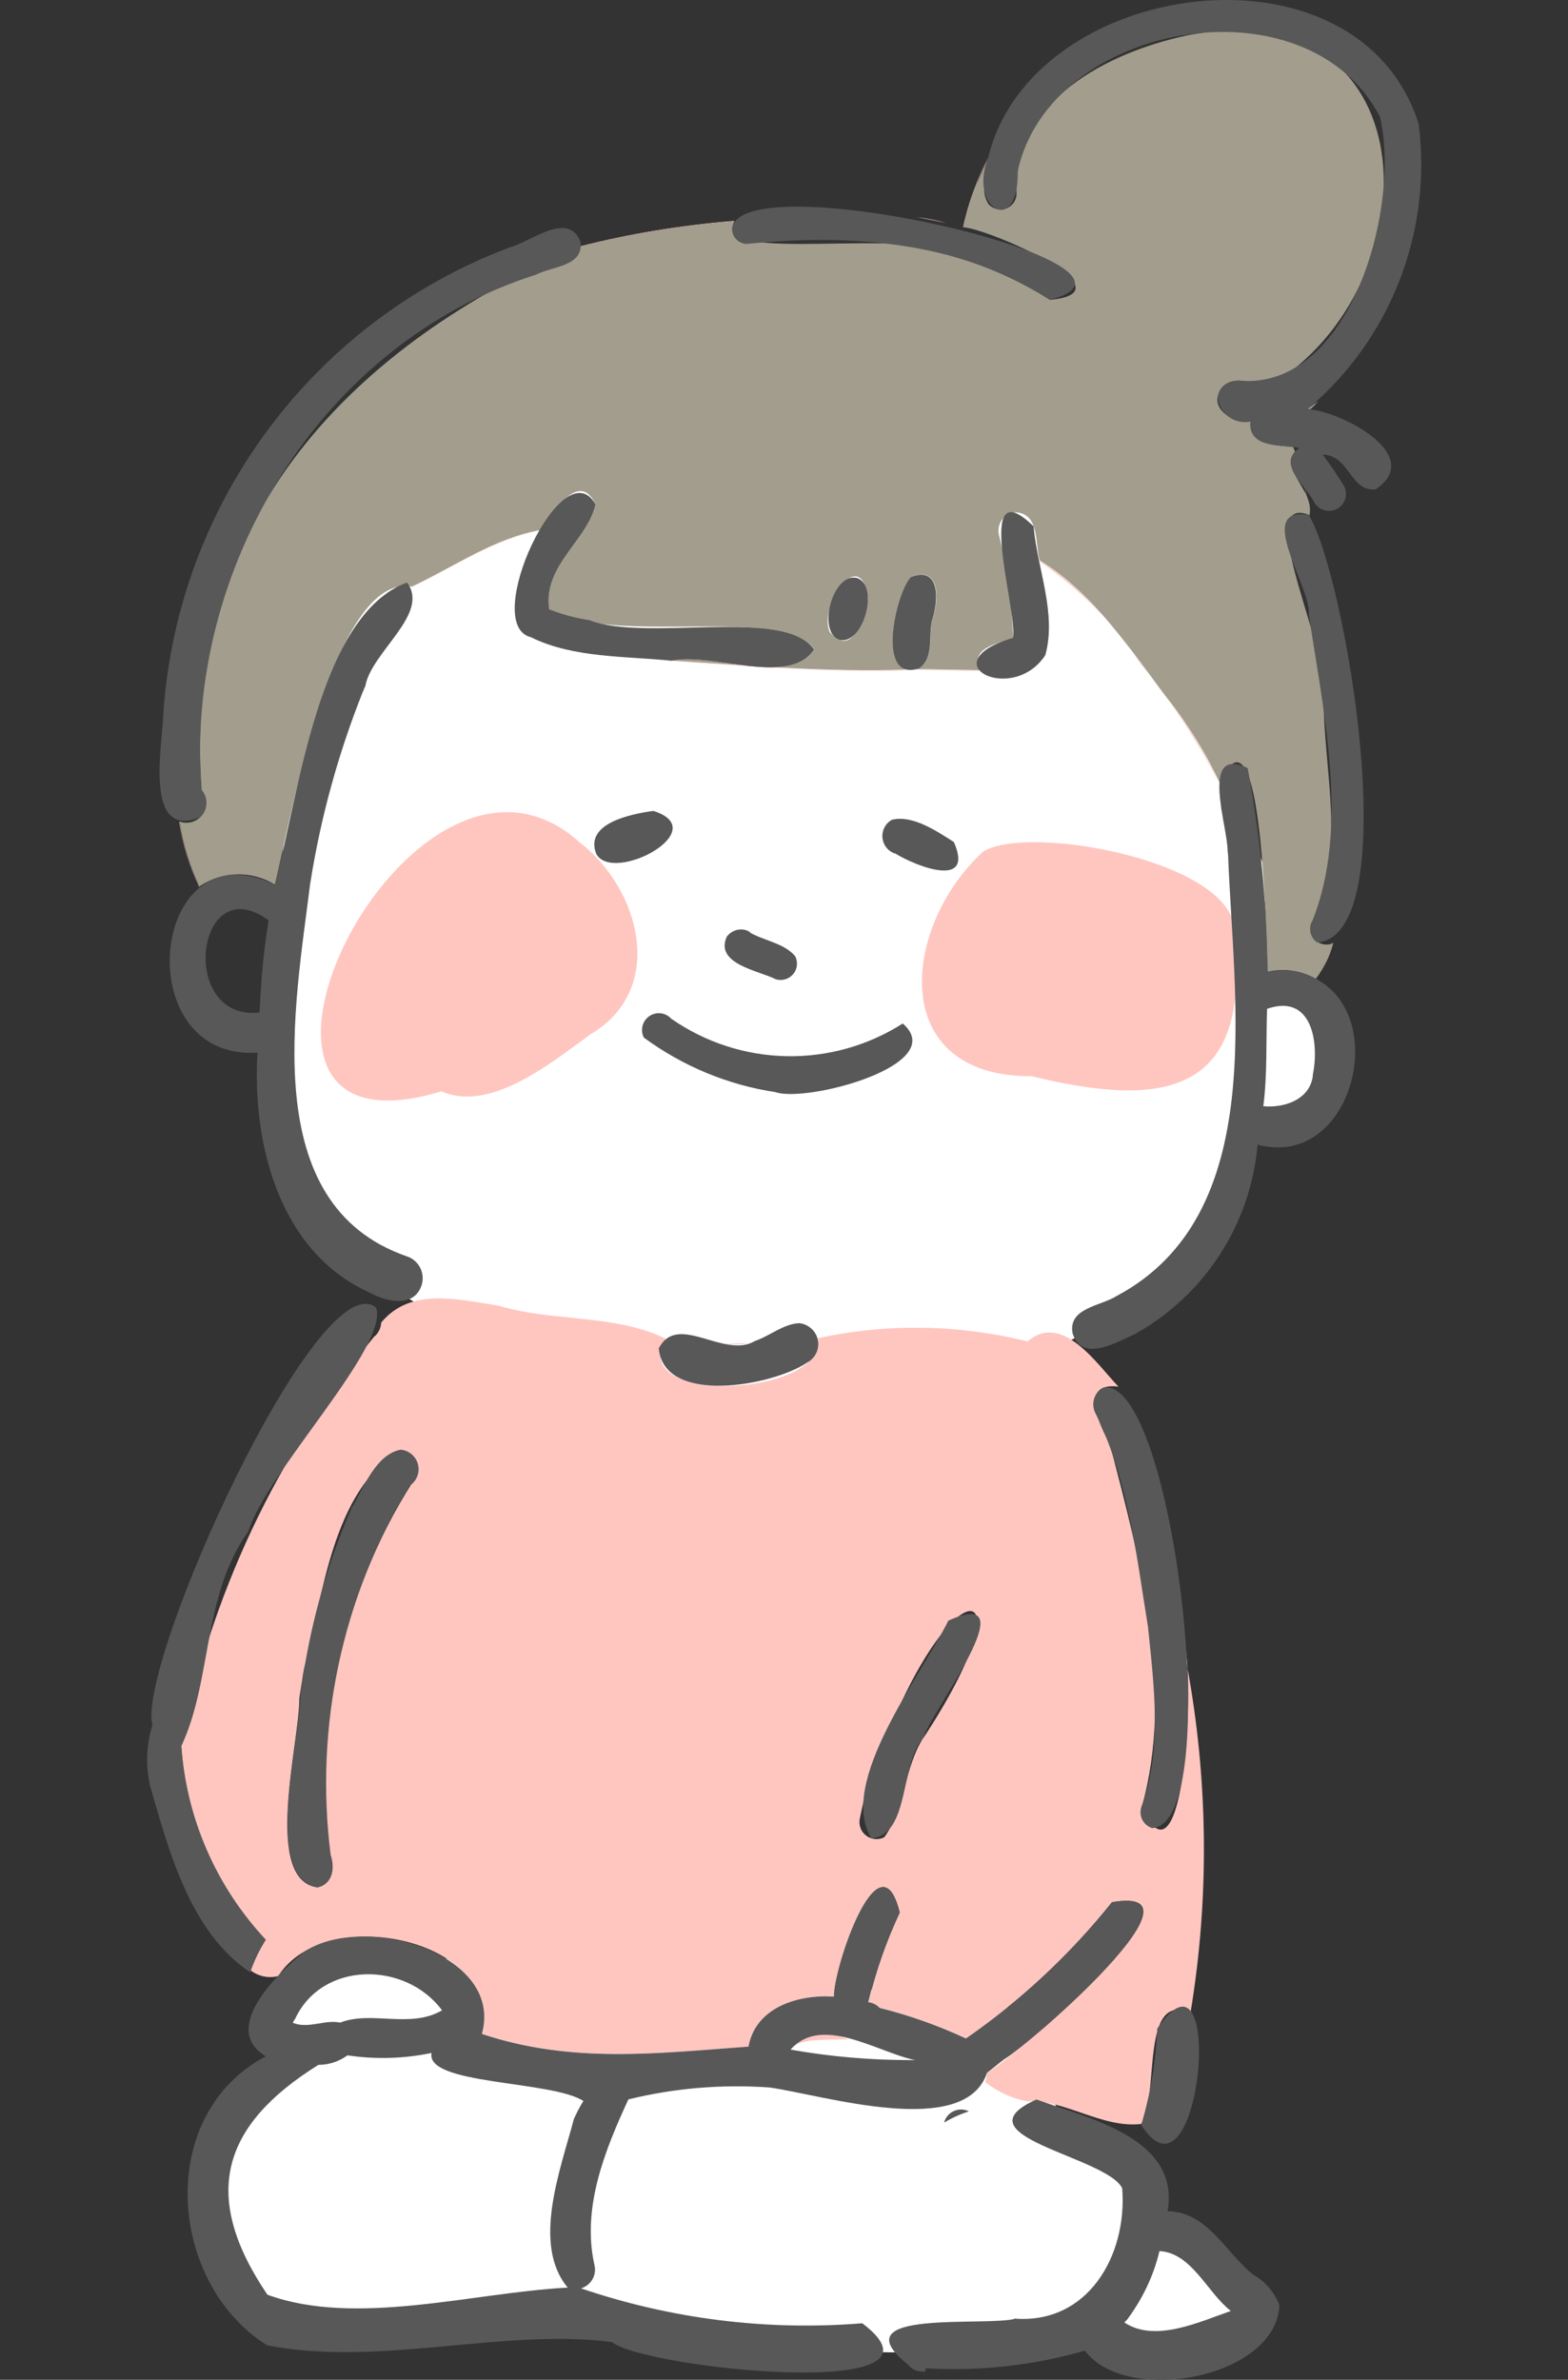 <?xml version="1.0" encoding="UTF-8"?>
<svg id="_レイヤー_1" data-name="レイヤー 1" xmlns="http://www.w3.org/2000/svg" width="79.1" height="120" viewBox="0 0 79.1 120">
  <rect x="0" y="0" width="79.1" height="120" fill="#333333" stroke="none"/>
  <defs>
    <style>
      .cls-1 {
        fill: #585858;
      }

      .cls-2 {
        fill: #fff;
      }

      .cls-3 {
        fill: #ffc6c0;
      }

      .cls-4 {
        fill: #a29d8d;
      }
    </style>
  </defs>
  <path class="cls-2" d="M14.22,101.23c.05.85.07,1.7-.58,2.35-.65.84-2.08,2.4-2.56,4.89s-.04,5.9,0,6.92c4.43,2.99,10.09,2.08,15.04,1.15,2.76.25,5.47,1.12,8.27,1.22,7.13,1.04,14.11,1.31,21.11-.21,2.65,1.23,6.64,1.53,8.18-1.46-1.01-2.19-5.49-2.05-5.91-4.72-.44-1.73-1.7-3.72-3.32-4.55-.91,0-1.48-.7-1.37-1.62,2.14-7.96-19.21-3.86-23.12-3.49-.08-.3-.03-.63.13-.89-3.89-.8-14.25-5.42-15.87.41Z"/>
  <path class="cls-2" d="M16.64,30.78c10.19-10.47,29.71-10.97,42.22-6.51,11,17.58.1,2.78,4.1,18.1,2.77,2.68-1.95,7.26,1.4,7.54,2.7-.89,2.71,1.93,3.58,3.65.11,3.48-5.9,1.99-5.23,5.83-.33,2.86-3.03,4.48-4.97,6.12-2.9,2.45-14.22,6.14-19.92,5.19-22.45-3.74-22.52-9.42-23.41-18.76-1.17-12.2,1.55-15.01,2.24-21.16Z"/>
  <g id="_グループ_100" data-name="グループ 100">
    <path id="_パス_296" data-name="パス 296" class="cls-3" d="M62.26,47.11c.34-3.59-10.25-5.61-12.65-4.18-4.1,3.73-4.93,11.37,2.44,11.34,6.68,1.63,11.11.94,10.21-7.16"/>
    <path id="_パス_297" data-name="パス 297" class="cls-3" d="M29.19,42.43c-8.55-7.58-20.36,16.68-6.92,12.6,2.47,1.09,5.55-1.45,7.54-2.89,3.81-2.25,2.52-7.33-.63-9.71"/>
    <path id="_パス_298" data-name="パス 298" class="cls-3" d="M65.88,24.93c.06.34.12.69.17,1.05l.02.02c-.05-.47-.13-.93-.25-1.38.02.11.04.21.06.31"/>
    <path id="_パス_299" data-name="パス 299" class="cls-3" d="M60.08,1.74l.32-.07c-.27.05-.54.12-.81.19.15-.04.34-.08.49-.12"/>
    <path id="_パス_300" data-name="パス 300" class="cls-3" d="M45.67,33.77c-4.27.15-8.49-.28-12.74-.5,4.25.28,8.57.66,12.85.53-.04,0-.07-.01-.11-.02"/>
    <path id="_パス_301" data-name="パス 301" class="cls-3" d="M67.1,47.95c-.15.51-.4.99-.74,1.4h.02c.41-.53.71-1.15.87-1.8h-.03c-.03.15-.08.27-.13.4"/>
    <path id="_パス_302" data-name="パス 302" class="cls-3" d="M27.03,26.78c-2.23.44-4.22,1.85-6.27,2.8v.02c2.16-1,4.14-2.43,6.5-2.85l.02-.02-.25.06Z"/>
    <path id="_パス_303" data-name="パス 303" class="cls-3" d="M10,44.61c-.46-1.01-.78-2.08-.94-3.18h-.02c.17,1.13.51,2.24,1,3.29h.02s-.03-.07-.05-.1"/>
    <path id="_パス_304" data-name="パス 304" class="cls-3" d="M60.95,38.39c-.57-1.09-1.24-2.13-2.01-3.08l.12.16c-1.98-2.59-3.82-5.48-6.62-7.19v.03c2.03,1.39,3.76,3.15,5.12,5.2,1.53,1.85,2.86,3.86,3.95,5.99-.17-.38-.35-.75-.56-1.12"/>
    <path id="_パス_305" data-name="パス 305" class="cls-3" d="M61.65,40.89c-.03-.14-.04-.29-.05-.43-.02.2,0,.4.07.59,0-.05-.02-.11-.02-.16"/>
    <path id="_パス_306" data-name="パス 306" class="cls-3" d="M48.45,33.79c-.78-.04-1.57-.04-2.35,0,1.1-.02,2.23.03,3.32.04,0,0-.01-.02-.02-.03-.32,0-.64,0-.96-.02"/>
    <path id="_パス_307" data-name="パス 307" class="cls-3" d="M66.35,20.36c-.09.09-.18.19-.28.28h.02c.14-.12.27-.25.4-.4-.05.03-.09.07-.13.12"/>
    <path id="_パス_308" data-name="パス 308" class="cls-3" d="M46.74,11.02c-.16-.03-.33-.05-.49-.07.5.09,1,.19,1.5.3-.29-.08-.65-.17-1.01-.23"/>
    <path id="_パス_309" data-name="パス 309" class="cls-3" d="M65.32,22.77c-.03-.08-.06-.16-.09-.23h-.02c.03.08.07.17.1.25l.02-.02"/>
    <path id="_パス_310" data-name="パス 310" class="cls-3" d="M29.36,12.41c2.52-.62,5.09-1.04,7.67-1.24v-.03c-2.6.21-5.2.63-7.74,1.27v.02l.07-.02"/>
    <path id="_パス_311" data-name="パス 311" class="cls-3" d="M48.62,11.37c.29-1.21.71-2.39,1.26-3.51-.58,1.14-1.02,2.34-1.3,3.59h.02s.01-.06.02-.09"/>
    <path id="_パス_312" data-name="パス 312" class="cls-3" d="M18.9,67.37c-4.93,5.97-8.29,13.08-9.76,20.68.25,3.65,1.76,7.1,4.26,9.77-.31.48-.56,1-.75,1.54.39.3.91.41,1.39.28,2.4-3.77,11.38-1.83,10.28,2.92,4.55,1.51,8.8.98,13.45.64.35-2,2.53-2.63,4.31-2.52-.03-1.43,2.3-8.34,3.31-4.24-.68,1.45-1.21,2.96-1.58,4.52.22.02.43.13.58.29,1.5.37,2.95.89,4.35,1.54,2.77-1.92,5.25-4.24,7.36-6.87,5.5-.98-5.06,7.88-6.31,8.61-.01.16-.04.31-.09.46.62.49,1.34.82,2.11.97,1.9-.11,3.78,1.37,5.76,1.14.95-1.45-.09-6.67,2.49-5.63.96-5.81.89-11.75-.19-17.54h0c-.06-.4-.11-.76-.16-1.14.59,1.33.1,13.07-2.12,8.36,1.68-5.98-.08-12.48-1.6-18.33-.52-.96-1.58-3.15.43-2.9-1.1-1.15-2.84-3.78-4.58-2.28-3.47-.86-7.09-.92-10.58-.16.43,2.98-9.72,3.42-7.67.02-.08-.02-.15-.05-.22-.09h0c-.06-.03-.11-.05-.17-.08h.01c-2.56-1.05-5.44-.7-8.1-1.5-2-.3-4.39-.94-5.88.86-.01.26-.13.51-.32.69M43.39,91.63c.33-1.64.87-3.24,1.61-4.74h0v-.03s0,.03,0,.03c3.4-8.04,6.85-7.25,1.58.75v-.02c-.97,1.52-.95,3.64-1.97,5.02-.42.22-.94.05-1.16-.37-.1-.2-.12-.43-.06-.64M20.19,73.12c.53.03.93.48.9,1.01-.01.24-.12.47-.29.63-3.53,5.58-5,12.22-4.14,18.77.22.64.12,1.46-.65,1.64-2.78-.38-.88-7.39-.91-9.56v.06s.03-.23.03-.23l-.03.17c.01-.08.03-.16.04-.24-.01.08-.03.15-.04.23.04-.22.07-.43.11-.65,0,.05-.02.1-.03.15.04-.22.08-.45.11-.67l-.04.23c.02-.13.04-.26.07-.4v.04s0-.04,0-.05v.02s.02-.09.02-.13h0s0-.04.01-.06c0,.02,0,.04-.01.06.95-3.66,1.41-8.93,4.83-11.01"/>
    <path id="_パス_313" data-name="パス 313" class="cls-3" d="M37.33,67.8c.13-.02.26-.04.4-.08-.37.02-.81.04-1.28.04.29.04.59.05.89.03"/>
    <path id="_パス_314" data-name="パス 314" class="cls-3" d="M20.6,75l.07-.08-.07.08"/>
    <path id="_パス_316" data-name="パス 316" class="cls-3" d="M40.87,102.9c.64-.06,1.29-.06,1.93-.06-.91-.41-1.97-.3-2.77.3.27-.11.55-.19.84-.24"/>
    <path id="_パス_317" data-name="パス 317" class="cls-4" d="M61.65,40.9c-.01-.11-.02-.21-.04-.32,0,.11,0,.22.04.32"/>
    <path id="_パス_319" data-name="パス 319" class="cls-4" d="M10.12,39.8l-.03-.08s.02.06.03.08"/>
    <path id="_パス_320" data-name="パス 320" class="cls-4" d="M10.2,39.96l-.04-.05h0s.02.04.04.05"/>
    <path id="_パス_321" data-name="パス 321" class="cls-4" d="M29.72,31.28h.05s-.12-.01-.12-.01h.07"/>
    <path id="_パス_322" data-name="パス 322" class="cls-4" d="M49.33,9.14c-.33.74-.57,1.52-.73,2.32,1.33.09,8.56,3.26,4.37,3.66-1.5-.95-3.12-1.68-4.83-2.18-2.14-1.6-12.16.47-11.1-1.78-2.61.21-5.2.63-7.74,1.26-11.46,4.95-20.14,13.66-19.13,27.42.36.42.3,1.06-.12,1.41-.27.23-.65.3-.98.18.17,1.13.5,2.23.99,3.27,1.14-.78,2.63-.82,3.81-.09.78-3.28,2.98-15.76,6.9-15.03,2.13-1,4.18-2.46,6.52-2.86.59-.82,1.92-3.07,2.75-1.29-.38,1.82-2.69,3.11-2.33,5.3,3.16,1.88,11.85-.25,13.37,2.01-1.24,1.9-5.04.16-7.16.57,3.92.24,7.82.59,11.76.45-1.22-.53-.43-3.91.29-4.68,1.54-.57,1.38,1.29,1.05,2.23-.18.79.14,2.08-.8,2.44,1.07-.02,2.13.03,3.2.04-.5-1.16.95-1.32,1.69-1.64-.07-1.75-.31-3.49-.72-5.2-.11-.49.2-.97.69-1.09.08-.02.16-.03.24-.02,1.13.13.89,1.6,1.13,2.42,2.8,1.71,4.64,4.6,6.62,7.19l-.12-.16c1.01,1.28,1.87,2.68,2.57,4.16,2.23-4.67,2.34,8.28,2.43,9.55.82-.19,1.68-.06,2.42.35.41-.53.71-1.14.87-1.79-.4.18-.88,0-1.06-.4-.11-.24-.09-.52.05-.75,1.71-3.34.55-7.53.54-11.17.59-1.8-3.76-10.45-.71-9.27.24-1.24-1.39-2.11-.74-3.19-.03-.09-.06-.17-.1-.25-.85-.09-2.26-.07-2.13-1.28-1.03.09-2.28-.8-1.35-1.8.76-.65,1.84.2,2.7-.23,8.01-5.31,7.51-19.8-4.58-17.43-3.99.86-8.78,3.29-8.58,8-.02.45-.4.8-.85.77-.21-.01-.4-.1-.55-.25-.47-.68-.12-1.62-.01-2.37-.2.38-.36.79-.53,1.19M43.78,30.17c-.2.94-.76,3.07-1.93,1.69-.57-1.37,1.6-4.44,1.93-1.69"/>
    <path id="_パス_323" data-name="パス 323" class="cls-4" d="M66.4,20.3c-.15.11-.3.22-.46.31.04,0,.08.02.12.03.11-.11.23-.22.33-.34"/>
    <path id="_パス_324" data-name="パス 324" class="cls-1" d="M18.32,34.84l-.04.08.04-.08"/>
    <path id="_パス_325" data-name="パス 325" class="cls-1" d="M20.54,29.37c-4.48,1.64-5.47,10.78-6.68,15.24-6.31-3.06-7.45,8.9-.87,8.47-.28,4.62,1.11,10.08,5.7,12.12.82.45,2.2.76,2.58-.4.19-.61-.15-1.26-.75-1.45-7.59-2.63-5.63-12.65-4.86-18.89v.03c.52-3.29,1.41-6.51,2.64-9.6l-.06.12s.03-.07.05-.1h0l.09-.19-.04.07c.05-.1.09-.2.14-.31-.02.04-.03.07-.05.11.31-1.73,3.29-3.65,2.1-5.22M13.28,48.43c-.09.87-.14,1.75-.19,2.63-4.14.44-3.2-7.34.46-4.65-.11.67-.2,1.34-.27,2.02"/>
    <path id="_パス_326" data-name="パス 326" class="cls-1" d="M61.93,42.94s0,.05,0,.08c0-.03,0-.05,0-.08"/>
    <path id="_パス_327" data-name="パス 327" class="cls-1" d="M66.01,49.19c-.65-.27-1.38-.33-2.07-.18-.03-3.45-.36-6.89-1-10.28-2.47-1.18-.98,3-1.01,4.22v-.05l.02.22s0-.06,0-.09c.26,7.35,2.11,18.21-5.62,22.32-.8.51-2.47.6-2.22,1.89.47,1.49,2.23.44,3.16.02,3.51-1.96,5.82-5.53,6.17-9.54,4.87,1.3,6.85-6.87,2.57-8.53M66.23,54.23c-.14,1.21-1.43,1.65-2.5,1.55.21-1.63.13-3.28.19-4.91,2.26-.79,2.65,1.7,2.3,3.36"/>
    <path id="_パス_329" data-name="パス 329" class="cls-1" d="M33.23,67.98c.25,2.89,5.73,1.92,7.5.72.51-.28.7-.92.42-1.43-.17-.31-.49-.52-.84-.55-.8.04-1.48.65-2.23.9-1.54.93-3.89-1.46-4.84.36"/>
    <path id="_パス_330" data-name="パス 330" class="cls-1" d="M37.01,45.47c-.06,0-.13,0-.19,0h.33s-.09,0-.13,0"/>
    <path id="_パス_331" data-name="パス 331" class="cls-1" d="M45.15,43.03c1.05.65,4.02,1.82,2.97-.57-.86-.55-2.11-1.39-3.13-1.12-.45.25-.61.82-.36,1.27.11.2.3.36.52.43"/>
    <path id="_パス_332" data-name="パス 332" class="cls-1" d="M32.96,40.89c-1.09.15-3.5.61-2.88,2.17.85,1.53,5.95-1.2,2.88-2.17"/>
    <path id="_パス_333" data-name="パス 333" class="cls-1" d="M46.36,33.7c.76-.48.48-1.61.65-2.38.32-.94.48-2.8-1.05-2.23-.77.76-1.81,5.37.41,4.61"/>
    <path id="_パス_334" data-name="パス 334" class="cls-1" d="M43.25,29.15c-1.23-.33-2.05,2.68-.92,3.11,1.2.32,2.05-2.69.92-3.11"/>
    <path id="_パス_335" data-name="パス 335" class="cls-1" d="M33.91,33.31c2.11-.41,5.91,1.33,7.16-.56-1.45-2.14-8.45-.38-11.29-1.46h.02l-.14-.03.13.02c-.71-.1-1.41-.29-2.08-.55-.35-2.2,1.95-3.49,2.33-5.3-1.64-2.89-5.83,6.07-3.26,6.7,2.14,1.06,4.78.95,7.14,1.19"/>
    <path id="_パス_336" data-name="パス 336" class="cls-1" d="M52.14,26.54c-3.1-3.01-.78,4.36-1.04,5.62-4.22,1.27-.04,3.41,1.63.88.59-2.09-.4-4.36-.59-6.49"/>
    <path id="_パス_337" data-name="パス 337" class="cls-1" d="M36.66,47.24c-.61,1.37,1.61,1.7,2.48,2.14.44.13.9-.12,1.03-.55.06-.21.04-.43-.06-.62-.58-.68-1.64-.78-2.39-1.25l.19.09c-.38-.3-.93-.22-1.23.16,0,.01-.02.03-.03.04"/>
    <path id="_パス_338" data-name="パス 338" class="cls-1" d="M33.88,51.39c-.3-.36-.84-.4-1.19-.1-.3.25-.39.68-.21,1.03,1.96,1.44,4.24,2.39,6.64,2.75,1.56.55,8.83-1.37,6.42-3.46-3.58,2.28-8.17,2.19-11.66-.23"/>
    <path id="_パス_339" data-name="パス 339" class="cls-1" d="M66.02,25.96c-2.79-.45.14,3.65.01,5.05.73,4.92,2.06,10.7.18,15.41-.23.37-.12.87.25,1.11,4.51-.44,1.41-18.54-.44-21.57"/>
    <path id="_パス_340" data-name="パス 340" class="cls-1" d="M36.93,11.51c-.02.42.31.77.73.79h0c5.24-.53,10.78-.14,15.3,2.82,6.72-1.74-15.5-6.94-16.03-3.61"/>
    <path id="_パス_341" data-name="パス 341" class="cls-1" d="M26.92,11.98l.08-.03-.08.03"/>
    <path id="_パス_342" data-name="パス 342" class="cls-1" d="M10.09,41.22c.39-.37.42-.98.07-1.39-.85-11.19,6.01-22.53,16.88-25.98.8-.42,2.44-.42,2.24-1.67-.62-1.58-2.54.04-3.61.31-9.9,3.75-16.71,12.92-17.43,23.48-.04,1.59-1.01,6.4,1.85,5.24M10.2,39.96s-.03-.03-.04-.05h0l.04.05M10.12,39.8s-.03-.05-.03-.08l.03.08"/>
    <path id="_パス_343" data-name="パス 343" class="cls-1" d="M71.55,6.2c-3.08-9.57-19.51-7.34-21.7,1.75-1.03,2.57,1.55,4.04,1.49.68,1.63-7.53,14.56-9.84,18.27-2.75,1.08,4.51-1.48,13.88-7.17,13.31-1.81.19-.88,2.36.64,2.07-.12,1.37,1.56,1.15,2.47,1.33-1.19.8.35,1.92.75,2.74.24.41.76.55,1.17.32.4-.23.54-.72.34-1.13-.34-.55-.7-1.09-1.09-1.6,1.38.04,1.4,1.92,2.69,1.75,2.5-1.72-1.74-3.93-3.45-4.04,4.2-3.53,6.31-8.97,5.6-14.41"/>
    <path id="_パス_344" data-name="パス 344" class="cls-1" d="M55.65,69.97c-.46.25-.63.82-.39,1.29,1.65,3.33,2.06,7.13,2.65,10.76.31,3.02.73,6.21-.34,9.12-.13.44.11.9.55,1.04,3.75-.2,1.07-22.85-2.47-22.21"/>
    <path id="_パス_345" data-name="パス 345" class="cls-1" d="M44.99,86.89v-.03s0,.03,0,.03"/>
    <path id="_パス_346" data-name="パス 346" class="cls-1" d="M43.95,92.7c1.96-.17,1.43-3.73,2.63-5.09v.02c.35-1.28,5.39-7.77,1.26-5.91-1.39,2.81-5.6,8.14-3.89,10.97"/>
    <path id="_パス_347" data-name="パス 347" class="cls-1" d="M15.36,84.13v-.06s0,.06,0,.06"/>
    <path id="_パス_348" data-name="パス 348" class="cls-1" d="M15.1,85.67c.01-.08.03-.15.04-.23l-.04.23"/>
    <path id="_パス_349" data-name="パス 349" class="cls-1" d="M15.33,84.3v-.05s0,.05,0,.05"/>
    <path id="_パス_350" data-name="パス 350" class="cls-1" d="M20.64,74.96l.04-.04-.04.04"/>
    <path id="_パス_351" data-name="パス 351" class="cls-1" d="M17.76,75.98c-1.21,2.77-2.04,5.69-2.49,8.68l.04-.23c-.04.22-.08.45-.11.67,0-.05.02-.1.03-.15-.04.22-.07.43-.11.65l.04-.23c0,2.24-1.94,9.35.87,9.8.77-.18.87-.99.65-1.64-.82-6.46.58-13.01,3.97-18.58l-.04.04.08-.09h0c.45-.31.56-.93.25-1.38-.17-.24-.44-.4-.73-.42-1.24.24-1.84,1.86-2.43,2.87"/>
    <path id="_パス_352" data-name="パス 352" class="cls-1" d="M7.54,89.94c.96,3.34,2.04,7.49,5.08,9.51.2-.58.46-1.13.79-1.64-2.5-2.67-4.01-6.12-4.26-9.77,1.57-3.34,1.05-7.6,3.38-10.82.89-2.96,7.13-9.36,6.44-11.29-2.94-2.32-12.1,18.03-11.28,21.06-.3.96-.35,1.97-.14,2.95M7.66,87.11h0s0,.02-.01.03v-.04"/>
    <path id="_パス_353" data-name="パス 353" class="cls-1" d="M48.89,106.47c-.43-.22-.96-.06-1.19.37-.03.06-.06.13-.07.19.4-.24.82-.43,1.26-.57"/>
    <path id="_パス_354" data-name="パス 354" class="cls-1" d="M50.67,103.83c1.27-.75,10.61-8.83,5.42-7.91-2.11,2.64-4.59,4.95-7.36,6.87-1.4-.65-2.85-1.17-4.35-1.54-.15-.16-.36-.27-.58-.29.37-1.56.9-3.07,1.58-4.52-1.02-4.1-3.34,2.81-3.31,4.24-1.78-.12-3.95.52-4.31,2.52-4.66.34-8.91.87-13.45-.64,1.13-4.13-6.13-6.15-9.02-4.1-1.32,1.09-4.19,3.84-1.88,5.23-5.6,2.95-4.93,11.44.06,14.57,5.68,1.11,11.93-.88,17.41-.16,1.56,1.32,17.91,3.06,12.62-.95-4.8.39-9.63-.21-14.19-1.76.5-.15.8-.66.68-1.17-.66-2.89.54-5.83,1.71-8.36,2.33-.57,4.73-.77,7.12-.6,2.7.38,9.86,2.63,10.97-.74.3-.22.58-.47.88-.69M14.87,101.84c1.35-2.98,5.59-2.96,7.43-.47-1.6.94-3.57,0-5.14.62-.77-.17-1.59.33-2.39.01l.09-.17M28.95,106.85c-.66,2.51-2.14,6.32-.31,8.5-4.82.26-10.69,1.99-15.15.36-3.41-5.03-2.28-8.56,2.57-11.59.53,0,1.04-.17,1.47-.48,1.41.21,2.84.17,4.24-.12-.31,1.62,6.05,1.38,7.66,2.42-.18.29-.34.6-.48.91M39.79,103.5h0M39.81,103.54h0l.02.02-.02-.02M45.97,103.88c-2.04,0-4.08-.17-6.09-.53,1.58-1.78,4.37.13,6.28.53h-.19"/>
    <path id="_パス_355" data-name="パス 355" class="cls-1" d="M58.38,102.29c-.07,1.65-.34,3.28-.81,4.86,3.03,4.72,4.31-10,.81-4.86"/>
    <path id="_パス_356" data-name="パス 356" class="cls-1" d="M52.3,105.86c-4.15,1.84,3.53,2.88,4.31,4.48.27,3.38-1.73,6.9-5.49,6.57h.13c-1.4.44-9.01-.53-5.46,2.31.21.27.55.41.9.36,0-.05,0-.11,0-.16,2.71.16,5.43-.14,8.04-.89,2.1,2.8,9.66,1.38,9.81-2.29-.25-.65-.71-1.2-1.32-1.54-1.41-1.13-2.3-3.17-4.32-3.2.65-3.68-3.96-4.67-6.6-5.63M56.9,116.91c.75-1.02,1.3-2.17,1.59-3.4,1.63.09,2.4,2.08,3.6,3.02-1.59.55-3.82,1.61-5.37.58.06-.06.12-.13.18-.19"/>
  </g>
</svg>